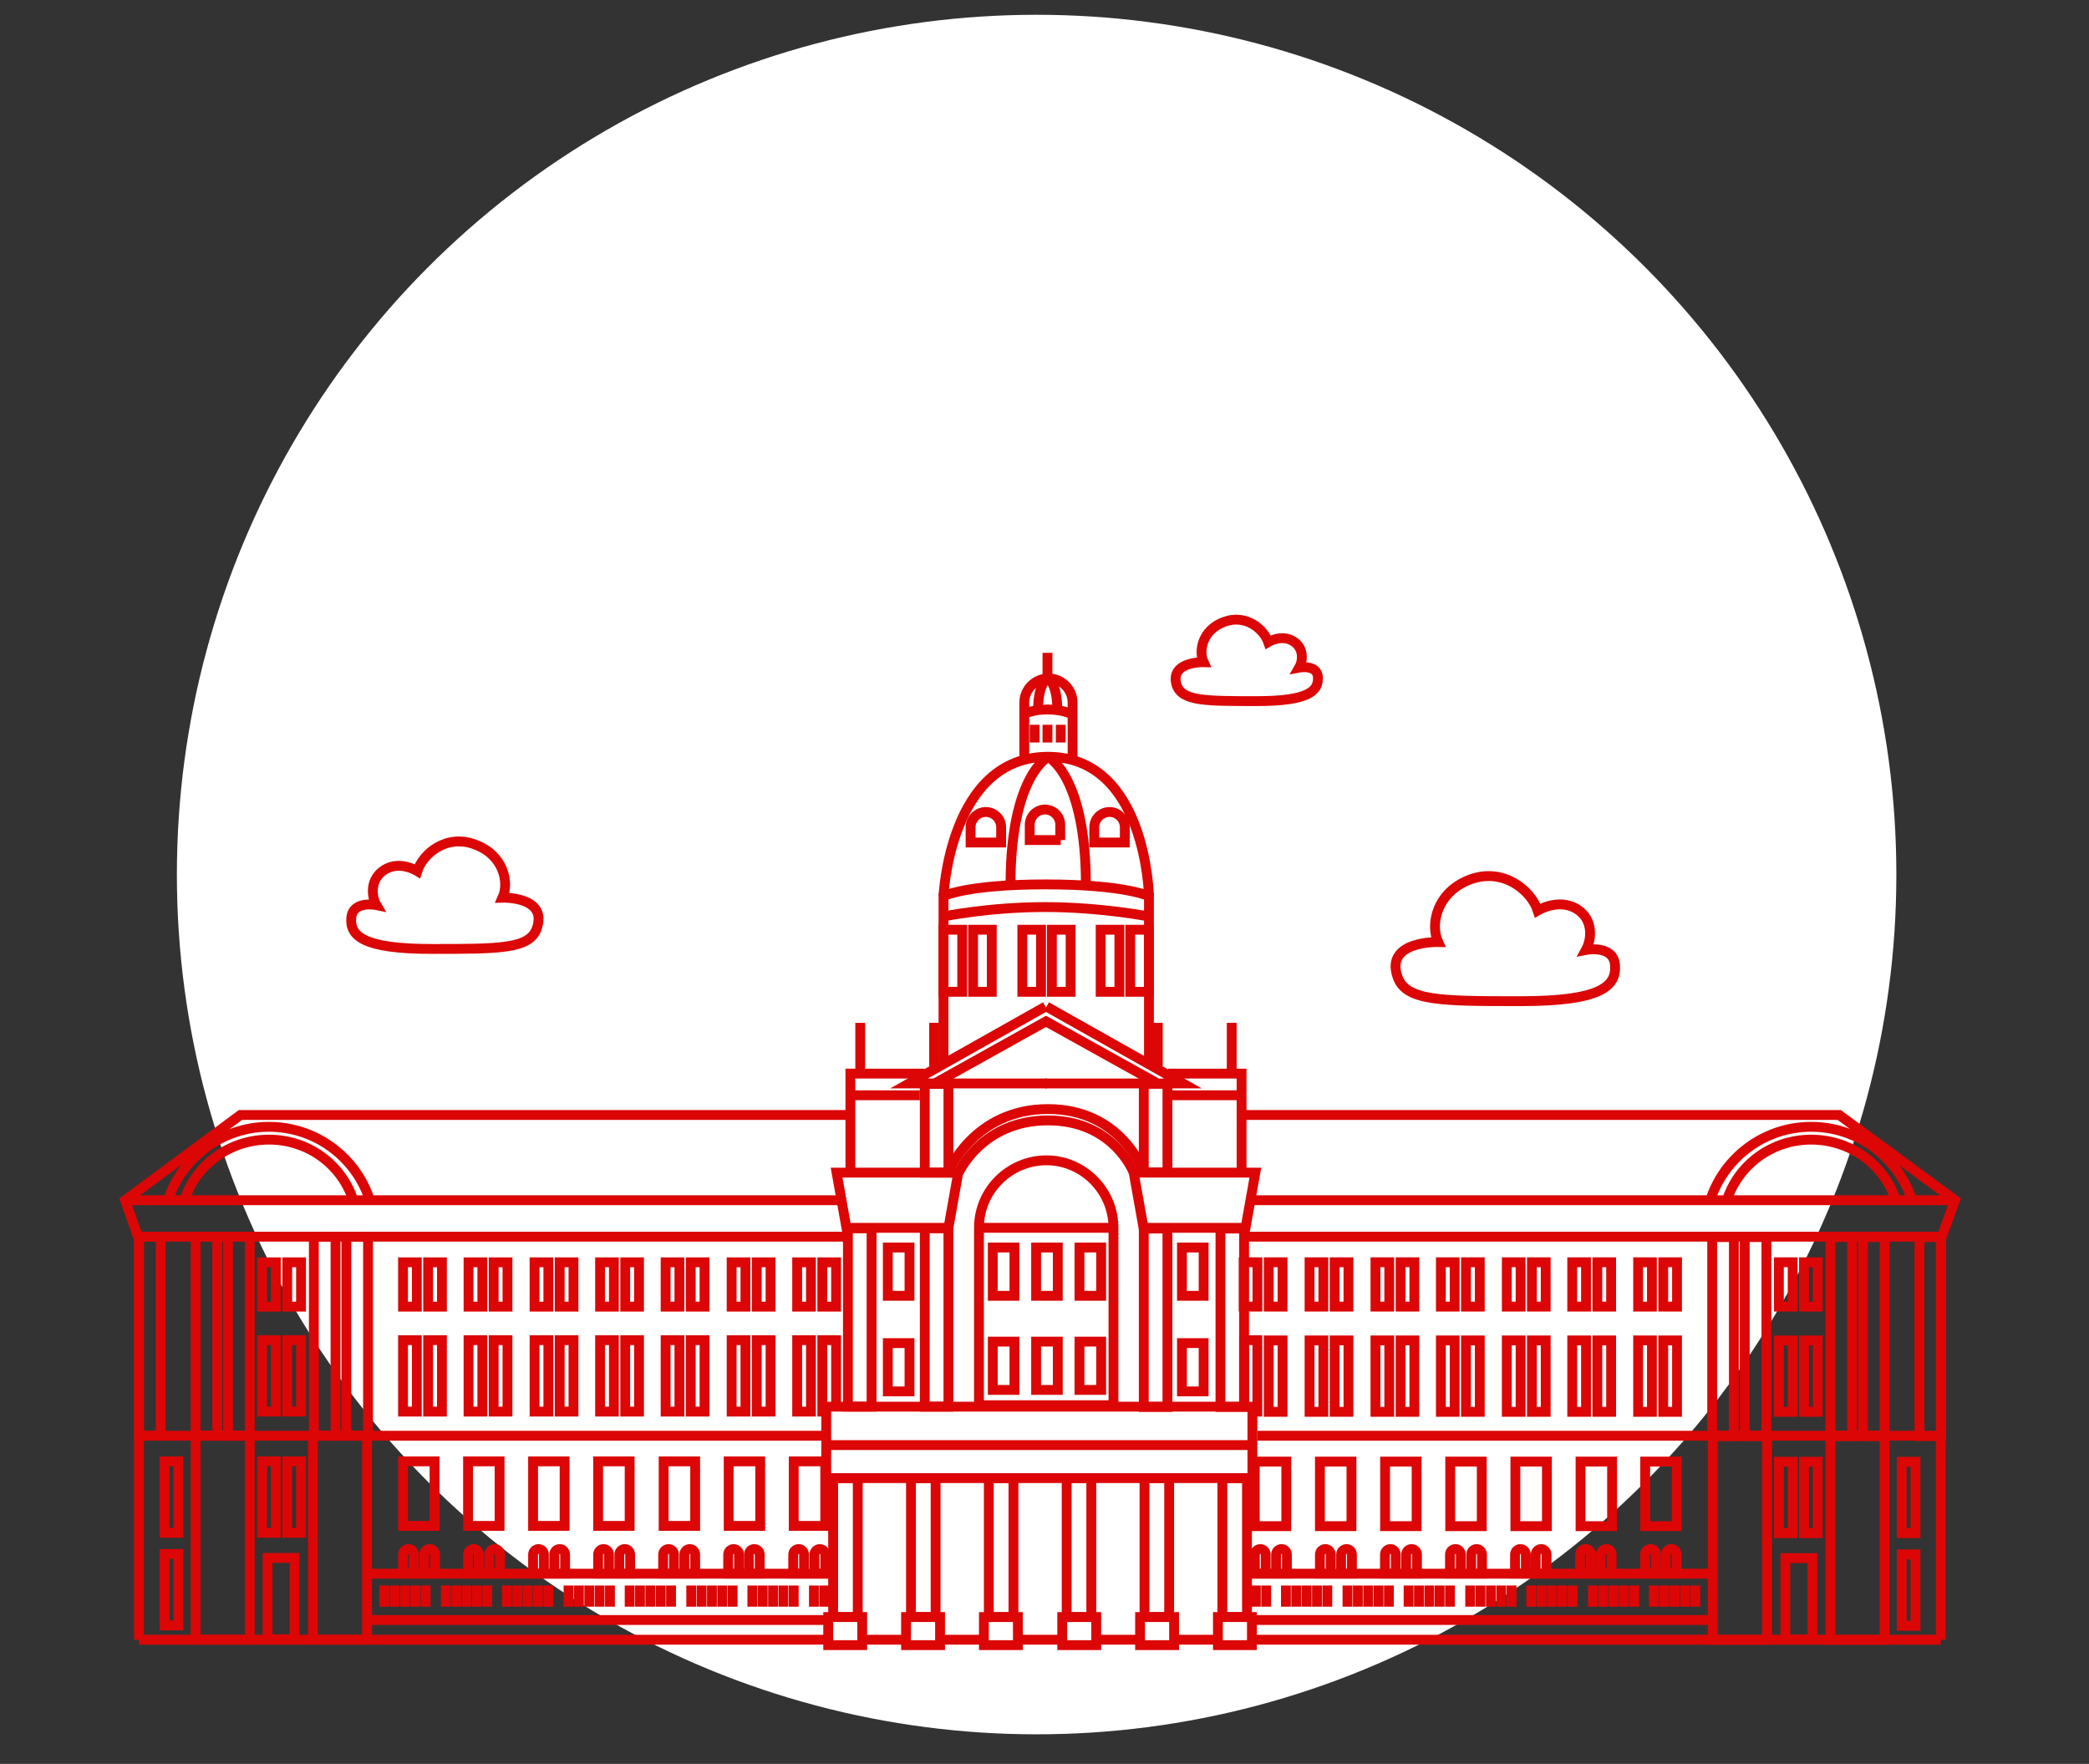 <?xml version="1.0" encoding="utf-8"?>
<!-- Generator: Adobe Illustrator 23.1.1, SVG Export Plug-In . SVG Version: 6.00 Build 0)  -->
<svg version="1.1" id="Layer_1" xmlns="http://www.w3.org/2000/svg" xmlns:xlink="http://www.w3.org/1999/xlink" x="0px" y="0px"
	 viewBox="0 0 424 358" style="enable-background:new 0 0 424 358;" xml:space="preserve">
<rect x="0" y="0" width="424" height="358" fill="#333333" stroke="none"/>
<style type="text/css">
	.st0{fill:#FFFFFF;}
	.st1{fill:none;stroke:#DC0606;stroke-width:2;stroke-miterlimit:10;}
</style>
<circle class="st0" cx="210.4" cy="177.5" r="174.5"/>
<g>
	<path class="st1" d="M291.9,191.2c-1.7-3.7-0.2-10.2,6.5-12.7c6.8-2.5,12.4,2.3,13.7,6.3c0,0,4.1-2.5,7.8-0.4
		c3.7,2.2,3.1,6.4,2,8.4c0,0,5.6-1.1,5.9,3.1c0.3,4.2-2.7,7.3-19.1,7.3s-23.5,0-25.1-5.1C281.2,190.9,291.9,191.2,291.9,191.2z"/>
	<path class="st1" d="M244.3,134.4c-1.1-2.4-0.2-6.6,4.2-8.2c4.4-1.6,8,1.5,8.9,4.1c0,0,2.7-1.6,5-0.2c2.4,1.4,2,4.2,1.3,5.4
		c0,0,3.7-0.7,3.8,2s-1.8,4.8-12.4,4.8s-15.2,0-16.3-3.3C237.4,134.2,244.3,134.4,244.3,134.4z"/>
	<path class="st1" d="M102,182.2c1.4-3.1,0.2-8.7-5.6-10.8c-5.8-2.2-10.6,1.9-11.7,5.4c0,0-3.5-2.2-6.6-0.3s-2.7,5.5-1.7,7.2
		c0,0-4.8-1-5.1,2.6s2.3,6.3,16.3,6.3s20,0,21.4-4.3C111.1,181.9,102,182.2,102,182.2z"/>
	<g>
		<line class="st1" x1="183.9" y1="332.8" x2="175" y2="332.8"/>
		<line class="st1" x1="199.7" y1="332.8" x2="190.8" y2="332.8"/>
		<line class="st1" x1="215.4" y1="332.8" x2="206.7" y2="332.8"/>
		<line class="st1" x1="231.1" y1="332.8" x2="222.5" y2="332.8"/>
		<line class="st1" x1="247.1" y1="332.8" x2="238.3" y2="332.8"/>
		<g>
			<rect x="169.1" y="300" class="st1" width="5" height="28.2"/>
			<rect x="168.1" y="328.2" class="st1" width="6.9" height="5.7"/>
		</g>
		<g>
			<rect x="184.9" y="300" class="st1" width="5" height="28.2"/>
			<rect x="183.9" y="328.2" class="st1" width="6.9" height="5.7"/>
		</g>
		<g>
			<rect x="200.7" y="300" class="st1" width="5" height="28.2"/>
			<rect x="199.7" y="328.2" class="st1" width="6.9" height="5.7"/>
		</g>
		<g>
			<rect x="216.5" y="300" class="st1" width="5" height="28.2"/>
			<rect x="215.6" y="328.2" class="st1" width="6.9" height="5.7"/>
		</g>
		<g>
			<rect x="232.3" y="300" class="st1" width="5" height="28.2"/>
			<rect x="231.4" y="328.2" class="st1" width="6.9" height="5.7"/>
		</g>
		<g>
			<rect x="248.1" y="300" class="st1" width="5" height="28.2"/>
			<rect x="247.2" y="328.2" class="st1" width="6.9" height="5.7"/>
		</g>
		<rect x="167.7" y="285.5" class="st1" width="86.5" height="14.5"/>
		<line class="st1" x1="167.7" y1="293.3" x2="254" y2="293.3"/>
		<g>
			<rect x="172.1" y="249.3" class="st1" width="4.8" height="36.2"/>
			<rect x="187.7" y="249.3" class="st1" width="4.8" height="36.2"/>
			<rect x="187.7" y="220" class="st1" width="4.8" height="18"/>
			<polygon class="st1" points="194.5,238 169.8,238 171.8,249.2 192.5,249.2 			"/>
			<polyline class="st1" points="212.2,204.3 184.5,219.9 212.5,219.9 			"/>
			<polyline class="st1" points="172.6,237.8 172.6,217.9 187.6,217.9 			"/>
			<line class="st1" x1="174.6" y1="217.9" x2="174.6" y2="207.6"/>
			<line class="st1" x1="189.6" y1="216.4" x2="189.6" y2="207.6"/>
			<line class="st1" x1="172.8" y1="222.3" x2="186.7" y2="222.3"/>
		</g>
		<g>
			
				<rect x="247.7" y="249.3" transform="matrix(-1 -4.467328e-11 4.467328e-11 -1 500.214 534.856)" class="st1" width="4.8" height="36.2"/>
			
				<rect x="232.2" y="249.3" transform="matrix(-1 -4.467328e-11 4.467328e-11 -1 469.153 534.856)" class="st1" width="4.8" height="36.2"/>
			
				<rect x="232.2" y="220" transform="matrix(-1 -4.467328e-11 4.467328e-11 -1 469.153 457.966)" class="st1" width="4.8" height="18"/>
			<polygon class="st1" points="230.1,238 254.8,238 252.8,249.2 232.1,249.2 			"/>
			<polyline class="st1" points="212.4,204.3 240.1,219.9 212.2,219.9 			"/>
			<polyline class="st1" points="252,237.8 252,217.9 237.1,217.9 			"/>
			<line class="st1" x1="250" y1="217.9" x2="250" y2="207.6"/>
			<line class="st1" x1="235" y1="216.4" x2="235" y2="207.6"/>
			<line class="st1" x1="251.8" y1="222.3" x2="237.9" y2="222.3"/>
		</g>
		<rect x="180.2" y="253.2" class="st1" width="4.4" height="9.8"/>
		<rect x="201.5" y="253.2" class="st1" width="4.4" height="9.8"/>
		<rect x="210.3" y="253.2" class="st1" width="4.4" height="9.8"/>
		<rect x="219.1" y="253.2" class="st1" width="4.4" height="9.8"/>
		<rect x="201.5" y="272.3" class="st1" width="4.4" height="9.8"/>
		<rect x="210.3" y="272.3" class="st1" width="4.4" height="9.8"/>
		<rect x="219.1" y="272.3" class="st1" width="4.4" height="9.8"/>
		<rect x="180.2" y="272.6" class="st1" width="4.4" height="9.8"/>
		<rect x="239.9" y="253.2" class="st1" width="4.4" height="9.8"/>
		<rect x="239.9" y="272.6" class="st1" width="4.4" height="9.8"/>
		<path class="st1" d="M212.4,235.5L212.4,235.5c-7.5,0-13.7,6.1-13.7,13.7v36H226v-36C226,241.7,219.9,235.5,212.4,235.5z"/>
		<line class="st1" x1="198.7" y1="249.2" x2="225.8" y2="249.2"/>
		<path class="st1" d="M192.4,238c0,0,5.2-12.9,20.3-12.9s19.5,12.9,19.5,12.9"/>
		<path class="st1" d="M194.6,238c0,0,4.7-10.6,18.1-10.6c13.4,0,17.4,10.6,17.4,10.6"/>
		<polyline class="st1" points="189.7,219.9 212.3,207.3 234.6,219.7 		"/>
		<path class="st1" d="M191.5,215.8v-33.9c0,0,4.5-2.4,20.7-2.4s21,2.4,21,2.4v33.8"/>
		<path class="st1" d="M191.5,186c0,0,9.3-1.9,20.6-1.9c11.3,0,21,1.9,21,1.9"/>
		<rect x="207.5" y="188.7" class="st1" width="3.8" height="12.6"/>
		<rect x="213.5" y="188.7" class="st1" width="3.8" height="12.6"/>
		<rect x="223.4" y="188.7" class="st1" width="3.8" height="12.6"/>
		<rect x="229.4" y="188.7" class="st1" width="3.8" height="12.6"/>
		<rect x="191.5" y="188.7" class="st1" width="3.8" height="12.6"/>
		<rect x="197.5" y="188.7" class="st1" width="3.8" height="12.6"/>
		<path class="st1" d="M191.5,181.9c0,0,1.2-28.3,21.2-28.3s20.5,28.3,20.5,28.3"/>
		<path class="st1" d="M215.3,170.5H209v-3.1c0-1.7,1.4-3.1,3.1-3.1h0c1.7,0,3.1,1.4,3.1,3.1V170.5z"/>
		<path class="st1" d="M228.3,171h-6.2v-3.1c0-1.7,1.4-3.1,3.1-3.1h0c1.7,0,3.1,1.4,3.1,3.1V171z"/>
		<path class="st1" d="M203.2,171H197v-3.1c0-1.7,1.4-3.1,3.1-3.1l0,0c1.7,0,3.1,1.4,3.1,3.1V171z"/>
		<path class="st1" d="M212.7,153.6c0,0,7.7,3.7,7.7,26"/>
		<path class="st1" d="M212.8,153.6c0,0-7.7,3.7-7.7,26"/>
		<path class="st1" d="M217.7,153.9v-11.3c0-2.7-2.2-4.9-4.9-4.9l0,0c-2.7,0-4.9,2.2-4.9,4.9v11.3"/>
		<path class="st1" d="M208.2,144.8c0,0,1.5-0.8,4.4-0.8s4.6,0.8,4.6,0.8"/>
		<line class="st1" x1="212.6" y1="147.1" x2="212.6" y2="150.7"/>
		<line class="st1" x1="215.3" y1="147.1" x2="215.3" y2="150.7"/>
		<line class="st1" x1="210" y1="147.1" x2="210" y2="150.7"/>
		<path class="st1" d="M212.8,137.7c0,0,1.8,1.1,1.8,6.4"/>
		<path class="st1" d="M212.5,137.7c0,0-1.8,1.1-1.8,6.4"/>
		<line class="st1" x1="212.6" y1="132.5" x2="212.6" y2="137.1"/>
	</g>
	<g>
		<line class="st1" x1="25.4" y1="243.6" x2="170.5" y2="243.6"/>
		<line class="st1" x1="168" y1="332.8" x2="28.2" y2="332.8"/>
		<path class="st1" d="M34.1,243.6c2.8-8.6,10.9-14.9,20.5-14.9c9.5,0,17.6,6.2,20.4,14.7"/>
		<path class="st1" d="M37.5,243.4c2.3-7,9.1-12.1,17.1-12.1c7.9,0,14.6,5,17,12"/>
		<polyline class="st1" points="171.9,226.3 48.8,226.3 25.4,243.6 28.2,251.6 28.2,332.8 		"/>
		<line class="st1" x1="28.2" y1="251" x2="171.8" y2="251"/>
		<line class="st1" x1="28.7" y1="291.4" x2="167" y2="291.4"/>
		<rect x="28.2" y="251" class="st1" width="4.4" height="40.4"/>
		<rect x="39.7" y="251" class="st1" width="4.4" height="40.4"/>
		<rect x="46.3" y="251" class="st1" width="4.4" height="40.4"/>
		<rect x="63.7" y="251" class="st1" width="4.4" height="40.4"/>
		<rect x="70.3" y="251" class="st1" width="4.4" height="40.4"/>
		<rect x="39.7" y="291.4" class="st1" width="11" height="41.4"/>
		<rect x="63.5" y="291.4" class="st1" width="11" height="41.4"/>
		<rect x="53.2" y="256.2" class="st1" width="2.8" height="9"/>
		<rect x="58.3" y="256.2" class="st1" width="2.8" height="9"/>
		<rect x="53.2" y="272" class="st1" width="2.8" height="14.5"/>
		<rect x="58.3" y="272" class="st1" width="2.8" height="14.5"/>
		<g>
			<rect x="81.8" y="256.2" class="st1" width="2.8" height="9"/>
			<rect x="86.9" y="256.2" class="st1" width="2.8" height="9"/>
			<rect x="81.8" y="272" class="st1" width="2.8" height="14.5"/>
			<rect x="86.9" y="272" class="st1" width="2.8" height="14.5"/>
		</g>
		<g>
			<rect x="95.1" y="256.2" class="st1" width="2.8" height="9"/>
			<rect x="100.2" y="256.2" class="st1" width="2.8" height="9"/>
			<rect x="95.1" y="272" class="st1" width="2.8" height="14.5"/>
			<rect x="100.2" y="272" class="st1" width="2.8" height="14.5"/>
		</g>
		<g>
			<rect x="108.5" y="256.2" class="st1" width="2.8" height="9"/>
			<rect x="113.6" y="256.2" class="st1" width="2.8" height="9"/>
			<rect x="108.5" y="272" class="st1" width="2.8" height="14.5"/>
			<rect x="113.6" y="272" class="st1" width="2.8" height="14.5"/>
		</g>
		<g>
			<rect x="121.8" y="256.2" class="st1" width="2.8" height="9"/>
			<rect x="126.9" y="256.2" class="st1" width="2.8" height="9"/>
			<rect x="121.8" y="272" class="st1" width="2.8" height="14.5"/>
			<rect x="126.9" y="272" class="st1" width="2.8" height="14.5"/>
		</g>
		<g>
			<rect x="135.1" y="256.2" class="st1" width="2.8" height="9"/>
			<rect x="140.2" y="256.2" class="st1" width="2.8" height="9"/>
			<rect x="135.1" y="272" class="st1" width="2.8" height="14.5"/>
			<rect x="140.2" y="272" class="st1" width="2.8" height="14.5"/>
		</g>
		<g>
			<rect x="148.5" y="256.2" class="st1" width="2.8" height="9"/>
			<rect x="153.6" y="256.2" class="st1" width="2.8" height="9"/>
			<rect x="148.5" y="272" class="st1" width="2.8" height="14.5"/>
			<rect x="153.6" y="272" class="st1" width="2.8" height="14.5"/>
		</g>
		<g>
			<rect x="161.8" y="256.2" class="st1" width="2.8" height="9"/>
			<rect x="166.9" y="256.2" class="st1" width="2.8" height="9"/>
			<rect x="161.8" y="272" class="st1" width="2.8" height="14.5"/>
			<polyline class="st1" points="167.7,286.5 166.9,286.5 166.9,272 169.7,272 169.7,285.3 			"/>
		</g>
		<rect x="53.2" y="296.6" class="st1" width="2.8" height="14.5"/>
		<rect x="33.4" y="296.6" class="st1" width="2.8" height="14.5"/>
		<rect x="33.4" y="315.4" class="st1" width="2.8" height="14.5"/>
		<rect x="58.3" y="296.6" class="st1" width="2.8" height="14.5"/>
		<rect x="81.8" y="296.6" class="st1" width="6.4" height="13.1"/>
		<rect x="95" y="296.6" class="st1" width="6.4" height="13.1"/>
		<rect x="108.2" y="296.6" class="st1" width="6.4" height="13.1"/>
		<rect x="121.4" y="296.6" class="st1" width="6.4" height="13.1"/>
		<rect x="134.7" y="296.6" class="st1" width="6.4" height="13.1"/>
		<rect x="147.9" y="296.6" class="st1" width="6.4" height="13.1"/>
		<rect x="161.1" y="296.6" class="st1" width="6.4" height="13.1"/>
		<rect x="54.3" y="316.2" class="st1" width="5.5" height="16.5"/>
		<line class="st1" x1="75" y1="319.4" x2="168.6" y2="319.4"/>
		<line class="st1" x1="75" y1="328.8" x2="168.6" y2="328.8"/>
		<g>
			<line class="st1" x1="78" y1="321.8" x2="78" y2="326.1"/>
			<line class="st1" x1="80.1" y1="321.8" x2="80.1" y2="326.1"/>
			<line class="st1" x1="82.2" y1="321.8" x2="82.2" y2="326.1"/>
			<line class="st1" x1="84.3" y1="321.8" x2="84.3" y2="326.1"/>
			<line class="st1" x1="86.4" y1="321.8" x2="86.4" y2="326.1"/>
		</g>
		<g>
			<line class="st1" x1="90.5" y1="321.8" x2="90.5" y2="326.1"/>
			<line class="st1" x1="92.6" y1="321.8" x2="92.6" y2="326.1"/>
			<line class="st1" x1="94.7" y1="321.8" x2="94.7" y2="326.1"/>
			<line class="st1" x1="96.8" y1="321.8" x2="96.8" y2="326.1"/>
			<line class="st1" x1="98.9" y1="321.8" x2="98.9" y2="326.1"/>
		</g>
		<g>
			<line class="st1" x1="102.9" y1="321.8" x2="102.9" y2="326.1"/>
			<line class="st1" x1="105" y1="321.8" x2="105" y2="326.1"/>
			<line class="st1" x1="107.1" y1="321.8" x2="107.1" y2="326.1"/>
			<line class="st1" x1="109.2" y1="321.8" x2="109.2" y2="326.1"/>
			<line class="st1" x1="111.3" y1="321.8" x2="111.3" y2="326.1"/>
		</g>
		<g>
			<line class="st1" x1="115.4" y1="321.8" x2="115.4" y2="326.1"/>
			<line class="st1" x1="117.5" y1="321.8" x2="117.5" y2="326.1"/>
			<line class="st1" x1="119.6" y1="321.8" x2="119.6" y2="326.1"/>
			<line class="st1" x1="121.7" y1="321.8" x2="121.7" y2="326.1"/>
			<line class="st1" x1="123.8" y1="321.8" x2="123.8" y2="326.1"/>
		</g>
		<g>
			<line class="st1" x1="127.8" y1="321.8" x2="127.8" y2="326.1"/>
			<line class="st1" x1="129.9" y1="321.8" x2="129.9" y2="326.1"/>
			<line class="st1" x1="132" y1="321.8" x2="132" y2="326.1"/>
			<line class="st1" x1="134.1" y1="321.8" x2="134.1" y2="326.1"/>
			<line class="st1" x1="136.2" y1="321.8" x2="136.2" y2="326.1"/>
		</g>
		<g>
			<line class="st1" x1="140.3" y1="321.8" x2="140.3" y2="326.1"/>
			<line class="st1" x1="142.4" y1="321.8" x2="142.4" y2="326.1"/>
			<line class="st1" x1="144.5" y1="321.8" x2="144.5" y2="326.1"/>
			<line class="st1" x1="146.6" y1="321.8" x2="146.6" y2="326.1"/>
			<line class="st1" x1="148.7" y1="321.8" x2="148.7" y2="326.1"/>
		</g>
		<g>
			<line class="st1" x1="152.7" y1="321.8" x2="152.7" y2="326.1"/>
			<line class="st1" x1="154.8" y1="321.8" x2="154.8" y2="326.1"/>
			<line class="st1" x1="156.9" y1="321.8" x2="156.9" y2="326.1"/>
			<line class="st1" x1="159" y1="321.8" x2="159" y2="326.1"/>
			<line class="st1" x1="161.1" y1="321.8" x2="161.1" y2="326.1"/>
		</g>
		<g>
			<line class="st1" x1="165.2" y1="321.8" x2="165.2" y2="326.1"/>
			<line class="st1" x1="167.3" y1="321.8" x2="167.3" y2="326.1"/>
		</g>
		<g>
			<path class="st1" d="M83.9,319.4h-2.1v-3.9c0-0.6,0.5-1.1,1.1-1.1h0c0.6,0,1.1,0.5,1.1,1.1V319.4z"/>
			<path class="st1" d="M88.2,319.4h-2.1v-3.9c0-0.6,0.5-1.1,1.1-1.1l0,0c0.6,0,1.1,0.5,1.1,1.1V319.4z"/>
		</g>
		<g>
			<path class="st1" d="M97.1,319.4H95v-3.9c0-0.6,0.5-1.1,1.1-1.1h0c0.6,0,1.1,0.5,1.1,1.1V319.4z"/>
			<path class="st1" d="M101.4,319.4h-2.1v-3.9c0-0.6,0.5-1.1,1.1-1.1l0,0c0.6,0,1.1,0.5,1.1,1.1V319.4z"/>
		</g>
		<g>
			<path class="st1" d="M110.3,319.4h-2.1v-3.9c0-0.6,0.5-1.1,1.1-1.1h0c0.6,0,1.1,0.5,1.1,1.1V319.4z"/>
			<path class="st1" d="M114.6,319.4h-2.1v-3.9c0-0.6,0.5-1.1,1.1-1.1h0c0.6,0,1.1,0.5,1.1,1.1V319.4z"/>
		</g>
		<g>
			<path class="st1" d="M123.5,319.4h-2.1v-3.9c0-0.6,0.5-1.1,1.1-1.1h0c0.6,0,1.1,0.5,1.1,1.1V319.4z"/>
			<path class="st1" d="M127.8,319.4h-2.1v-3.9c0-0.6,0.5-1.1,1.1-1.1h0c0.6,0,1.1,0.5,1.1,1.1V319.4z"/>
		</g>
		<g>
			<path class="st1" d="M136.7,319.4h-2.1v-3.9c0-0.6,0.5-1.1,1.1-1.1l0,0c0.6,0,1.1,0.5,1.1,1.1V319.4z"/>
			<path class="st1" d="M141,319.4h-2.1v-3.9c0-0.6,0.5-1.1,1.1-1.1l0,0c0.6,0,1.1,0.5,1.1,1.1V319.4z"/>
		</g>
		<g>
			<path class="st1" d="M149.9,319.4h-2.1v-3.9c0-0.6,0.5-1.1,1.1-1.1l0,0c0.6,0,1.1,0.5,1.1,1.1V319.4z"/>
			<path class="st1" d="M154.2,319.4H152v-3.9c0-0.6,0.5-1.1,1.1-1.1l0,0c0.6,0,1.1,0.5,1.1,1.1V319.4z"/>
		</g>
		<g>
			<path class="st1" d="M163.1,319.4H161v-3.9c0-0.6,0.5-1.1,1.1-1.1l0,0c0.6,0,1.1,0.5,1.1,1.1V319.4z"/>
			<path class="st1" d="M167.4,319.4h-2.1v-3.9c0-0.6,0.5-1.1,1.1-1.1l0,0c0.6,0,1.1,0.5,1.1,1.1V319.4z"/>
		</g>
	</g>
	<g>
		<line class="st1" x1="396.8" y1="243.6" x2="254.2" y2="243.6"/>
		<line class="st1" x1="254.2" y1="332.8" x2="393.9" y2="332.8"/>
		<path class="st1" d="M388.1,243.6c-2.8-8.6-10.9-14.9-20.5-14.9c-9.5,0-17.6,6.2-20.4,14.7"/>
		<path class="st1" d="M384.7,243.4c-2.3-7-9.1-12.1-17.1-12.1c-7.9,0-14.6,5-17,12"/>
		<polyline class="st1" points="252.3,226.3 373.3,226.3 396.8,243.6 393.9,251.6 393.9,332.8 		"/>
		<line class="st1" x1="393.9" y1="251" x2="252.9" y2="251"/>
		<line class="st1" x1="393.4" y1="291.4" x2="255.2" y2="291.4"/>
		
			<rect x="389.5" y="251" transform="matrix(-1 -4.455382e-11 4.455382e-11 -1 783.485 542.479)" class="st1" width="4.4" height="40.4"/>
		
			<rect x="378.1" y="251" transform="matrix(-1 -4.455382e-11 4.455382e-11 -1 760.618 542.479)" class="st1" width="4.4" height="40.4"/>
		
			<rect x="371.5" y="251" transform="matrix(-1 -4.455382e-11 4.455382e-11 -1 747.416 542.479)" class="st1" width="4.4" height="40.4"/>
		
			<rect x="354.1" y="251" transform="matrix(-1 -4.455382e-11 4.455382e-11 -1 712.624 542.479)" class="st1" width="4.4" height="40.4"/>
		
			<rect x="347.5" y="251" transform="matrix(-1 -4.496637e-11 4.496637e-11 -1 699.422 542.479)" class="st1" width="4.4" height="40.4"/>
		
			<rect x="371.5" y="291.4" transform="matrix(-1 -4.475099e-11 4.475099e-11 -1 754.012 624.228)" class="st1" width="11" height="41.4"/>
		
			<rect x="347.6" y="291.4" transform="matrix(-1 -4.491619e-11 4.491619e-11 -1 706.245 624.228)" class="st1" width="11" height="41.4"/>
		
			<rect x="366.2" y="256.2" transform="matrix(-1 -4.450985e-11 4.450985e-11 -1 735.152 521.39)" class="st1" width="2.8" height="9"/>
		
			<rect x="361.1" y="256.2" transform="matrix(-1 -4.385526e-11 4.385526e-11 -1 724.957 521.39)" class="st1" width="2.8" height="9"/>
		
			<rect x="366.2" y="272" transform="matrix(-1 -4.450985e-11 4.450985e-11 -1 735.152 558.549)" class="st1" width="2.8" height="14.5"/>
		
			<rect x="361.1" y="272" transform="matrix(-1 -4.450985e-11 4.450985e-11 -1 724.957 558.549)" class="st1" width="2.8" height="14.5"/>
		<g>
			
				<rect x="337.6" y="256.2" transform="matrix(-1 -4.450985e-11 4.450985e-11 -1 677.984 521.39)" class="st1" width="2.8" height="9"/>
			
				<rect x="332.5" y="256.2" transform="matrix(-1 -4.385526e-11 4.385526e-11 -1 667.789 521.39)" class="st1" width="2.8" height="9"/>
			
				<rect x="337.6" y="272" transform="matrix(-1 -4.450985e-11 4.450985e-11 -1 677.984 558.549)" class="st1" width="2.8" height="14.5"/>
			
				<rect x="332.5" y="272" transform="matrix(-1 -4.450985e-11 4.450985e-11 -1 667.789 558.549)" class="st1" width="2.8" height="14.5"/>
		</g>
		<g>
			
				<rect x="324.3" y="256.2" transform="matrix(-1 -4.516399e-11 4.516399e-11 -1 651.306 521.39)" class="st1" width="2.8" height="9"/>
			
				<rect x="319.2" y="256.2" transform="matrix(-1 -4.516399e-11 4.516399e-11 -1 641.111 521.39)" class="st1" width="2.8" height="9"/>
			
				<rect x="324.3" y="272" transform="matrix(-1 -4.450985e-11 4.450985e-11 -1 651.306 558.549)" class="st1" width="2.8" height="14.5"/>
			
				<rect x="319.2" y="272" transform="matrix(-1 -4.516399e-11 4.516399e-11 -1 641.111 558.549)" class="st1" width="2.8" height="14.5"/>
		</g>
		<g>
			
				<rect x="310.9" y="256.2" transform="matrix(-1 -4.385526e-11 4.385526e-11 -1 624.628 521.39)" class="st1" width="2.8" height="9"/>
			
				<rect x="305.8" y="256.2" transform="matrix(-1 -4.450985e-11 4.450985e-11 -1 614.433 521.39)" class="st1" width="2.8" height="9"/>
			
				<rect x="310.9" y="272" transform="matrix(-1 -4.450985e-11 4.450985e-11 -1 624.628 558.549)" class="st1" width="2.8" height="14.5"/>
			
				<rect x="305.8" y="272" transform="matrix(-1 -4.450985e-11 4.450985e-11 -1 614.433 558.549)" class="st1" width="2.8" height="14.5"/>
		</g>
		<g>
			
				<rect x="297.6" y="256.2" transform="matrix(-1 -4.516399e-11 4.516399e-11 -1 597.949 521.39)" class="st1" width="2.8" height="9"/>
			
				<rect x="292.5" y="256.2" transform="matrix(-1 -4.516399e-11 4.516399e-11 -1 587.754 521.39)" class="st1" width="2.8" height="9"/>
			
				<rect x="297.6" y="272" transform="matrix(-1 -4.450985e-11 4.450985e-11 -1 597.949 558.549)" class="st1" width="2.8" height="14.5"/>
			
				<rect x="292.5" y="272" transform="matrix(-1 -4.581858e-11 4.581858e-11 -1 587.754 558.549)" class="st1" width="2.8" height="14.5"/>
		</g>
		<g>
			
				<rect x="284.2" y="256.2" transform="matrix(-1 -4.450985e-11 4.450985e-11 -1 571.271 521.39)" class="st1" width="2.8" height="9"/>
			
				<rect x="279.1" y="256.2" transform="matrix(-1 -4.450985e-11 4.450985e-11 -1 561.076 521.39)" class="st1" width="2.8" height="9"/>
			
				<rect x="284.2" y="272" transform="matrix(-1 -4.450985e-11 4.450985e-11 -1 571.271 558.549)" class="st1" width="2.8" height="14.5"/>
			
				<rect x="279.1" y="272" transform="matrix(-1 -4.450985e-11 4.450985e-11 -1 561.076 558.549)" class="st1" width="2.8" height="14.5"/>
		</g>
		<g>
			
				<rect x="270.9" y="256.2" transform="matrix(-1 -4.516399e-11 4.516399e-11 -1 544.593 521.39)" class="st1" width="2.8" height="9"/>
			
				<rect x="265.8" y="256.2" transform="matrix(-1 -4.385526e-11 4.385526e-11 -1 534.398 521.39)" class="st1" width="2.8" height="9"/>
			
				<rect x="270.9" y="272" transform="matrix(-1 -4.516399e-11 4.516399e-11 -1 544.593 558.549)" class="st1" width="2.8" height="14.5"/>
			
				<rect x="265.8" y="272" transform="matrix(-1 -4.516399e-11 4.516399e-11 -1 534.398 558.549)" class="st1" width="2.8" height="14.5"/>
		</g>
		<g>
			
				<rect x="257.6" y="256.2" transform="matrix(-1 -4.581858e-11 4.581858e-11 -1 517.915 521.39)" class="st1" width="2.8" height="9"/>
			
				<rect x="252.5" y="256.2" transform="matrix(-1 -4.581858e-11 4.581858e-11 -1 507.72 521.39)" class="st1" width="2.8" height="9"/>
			
				<rect x="257.6" y="272" transform="matrix(-1 -4.450985e-11 4.450985e-11 -1 517.915 558.549)" class="st1" width="2.8" height="14.5"/>
			<polyline class="st1" points="254.4,286.5 255.2,286.5 255.2,272 252.5,272 252.5,285.3 			"/>
		</g>
		
			<rect x="366.2" y="296.6" transform="matrix(-1 -4.516399e-11 4.516399e-11 -1 735.152 607.777)" class="st1" width="2.8" height="14.5"/>
		
			<rect x="386" y="296.6" transform="matrix(-1 -4.385526e-11 4.385526e-11 -1 774.788 607.777)" class="st1" width="2.8" height="14.5"/>
		
			<rect x="386" y="315.4" transform="matrix(-1 -4.581858e-11 4.581858e-11 -1 774.788 645.38)" class="st1" width="2.8" height="14.5"/>
		
			<rect x="361.1" y="296.6" transform="matrix(-1 -4.516399e-11 4.516399e-11 -1 724.957 607.777)" class="st1" width="2.8" height="14.5"/>
		
			<rect x="334" y="296.6" transform="matrix(-1 -4.485358e-11 4.485358e-11 -1 674.324 606.348)" class="st1" width="6.4" height="13.1"/>
		
			<rect x="320.7" y="296.6" transform="matrix(-1 -4.513735e-11 4.513735e-11 -1 647.9 606.348)" class="st1" width="6.4" height="13.1"/>
		
			<rect x="307.5" y="296.6" transform="matrix(-1 -4.485358e-11 4.485358e-11 -1 621.475 606.348)" class="st1" width="6.4" height="13.1"/>
		
			<rect x="294.3" y="296.6" transform="matrix(-1 -4.485358e-11 4.485358e-11 -1 595.051 606.348)" class="st1" width="6.4" height="13.1"/>
		
			<rect x="281.1" y="296.6" transform="matrix(-1 -4.456980e-11 4.456980e-11 -1 568.627 606.348)" class="st1" width="6.4" height="13.1"/>
		
			<rect x="267.9" y="296.6" transform="matrix(-1 -4.485358e-11 4.485358e-11 -1 542.203 606.348)" class="st1" width="6.4" height="13.1"/>
		
			<rect x="254.7" y="296.6" transform="matrix(-1 -4.513735e-11 4.513735e-11 -1 515.779 606.348)" class="st1" width="6.4" height="13.1"/>
		
			<rect x="362.3" y="316.2" transform="matrix(-1 -4.469326e-11 4.469326e-11 -1 730.165 648.938)" class="st1" width="5.5" height="16.5"/>
		<line class="st1" x1="347.2" y1="319.4" x2="253.5" y2="319.4"/>
		<line class="st1" x1="347.2" y1="328.8" x2="254" y2="328.8"/>
		<g>
			<line class="st1" x1="344.1" y1="321.8" x2="344.1" y2="326.1"/>
			<line class="st1" x1="342" y1="321.8" x2="342" y2="326.1"/>
			<line class="st1" x1="339.9" y1="321.8" x2="339.9" y2="326.1"/>
			<line class="st1" x1="337.8" y1="321.8" x2="337.8" y2="326.1"/>
			<line class="st1" x1="335.7" y1="321.8" x2="335.7" y2="326.1"/>
		</g>
		<g>
			<line class="st1" x1="331.7" y1="321.8" x2="331.7" y2="326.1"/>
			<line class="st1" x1="329.6" y1="321.8" x2="329.6" y2="326.1"/>
			<line class="st1" x1="327.5" y1="321.8" x2="327.5" y2="326.1"/>
			<line class="st1" x1="325.4" y1="321.8" x2="325.4" y2="326.1"/>
			<line class="st1" x1="323.3" y1="321.8" x2="323.3" y2="326.1"/>
		</g>
		<g>
			<line class="st1" x1="319.2" y1="321.8" x2="319.2" y2="326.1"/>
			<line class="st1" x1="317.1" y1="321.8" x2="317.1" y2="326.1"/>
			<line class="st1" x1="315" y1="321.8" x2="315" y2="326.1"/>
			<line class="st1" x1="312.9" y1="321.8" x2="312.9" y2="326.1"/>
			<line class="st1" x1="310.8" y1="321.8" x2="310.8" y2="326.1"/>
		</g>
		<g>
			<line class="st1" x1="306.8" y1="321.8" x2="306.8" y2="326.1"/>
			<line class="st1" x1="304.7" y1="321.8" x2="304.7" y2="326.1"/>
			<line class="st1" x1="302.6" y1="321.8" x2="302.6" y2="326.1"/>
			<line class="st1" x1="300.5" y1="321.8" x2="300.5" y2="326.1"/>
			<line class="st1" x1="298.4" y1="321.8" x2="298.4" y2="326.1"/>
		</g>
		<g>
			<line class="st1" x1="294.3" y1="321.8" x2="294.3" y2="326.1"/>
			<line class="st1" x1="292.2" y1="321.8" x2="292.2" y2="326.1"/>
			<line class="st1" x1="290.1" y1="321.8" x2="290.1" y2="326.1"/>
			<line class="st1" x1="288" y1="321.8" x2="288" y2="326.1"/>
			<line class="st1" x1="285.9" y1="321.8" x2="285.9" y2="326.1"/>
		</g>
		<g>
			<line class="st1" x1="281.9" y1="321.8" x2="281.9" y2="326.1"/>
			<line class="st1" x1="279.8" y1="321.8" x2="279.8" y2="326.1"/>
			<line class="st1" x1="277.7" y1="321.8" x2="277.7" y2="326.1"/>
			<line class="st1" x1="275.6" y1="321.8" x2="275.6" y2="326.1"/>
			<line class="st1" x1="273.5" y1="321.8" x2="273.5" y2="326.1"/>
		</g>
		<g>
			<line class="st1" x1="269.4" y1="321.8" x2="269.4" y2="326.1"/>
			<line class="st1" x1="267.3" y1="321.8" x2="267.3" y2="326.1"/>
			<line class="st1" x1="265.2" y1="321.8" x2="265.2" y2="326.1"/>
			<line class="st1" x1="263.1" y1="321.8" x2="263.1" y2="326.1"/>
			<line class="st1" x1="261" y1="321.8" x2="261" y2="326.1"/>
		</g>
		<g>
			<line class="st1" x1="257" y1="321.8" x2="257" y2="326.1"/>
			<line class="st1" x1="254.9" y1="321.8" x2="254.9" y2="326.1"/>
		</g>
		<g>
			<path class="st1" d="M338.2,319.4h2.1v-3.9c0-0.6-0.5-1.1-1.1-1.1l0,0c-0.6,0-1.1,0.5-1.1,1.1V319.4z"/>
			<path class="st1" d="M334,319.4h2.1v-3.9c0-0.6-0.5-1.1-1.1-1.1l0,0c-0.6,0-1.1,0.5-1.1,1.1V319.4z"/>
		</g>
		<g>
			<path class="st1" d="M325,319.4h2.1v-3.9c0-0.6-0.5-1.1-1.1-1.1l0,0c-0.6,0-1.1,0.5-1.1,1.1V319.4z"/>
			<path class="st1" d="M320.8,319.4h2.1v-3.9c0-0.6-0.5-1.1-1.1-1.1l0,0c-0.6,0-1.1,0.5-1.1,1.1V319.4z"/>
		</g>
		<g>
			<path class="st1" d="M311.8,319.4h2.1v-3.9c0-0.6-0.5-1.1-1.1-1.1l0,0c-0.6,0-1.1,0.5-1.1,1.1V319.4z"/>
			<path class="st1" d="M307.6,319.4h2.1v-3.9c0-0.6-0.5-1.1-1.1-1.1l0,0c-0.6,0-1.1,0.5-1.1,1.1V319.4z"/>
		</g>
		<g>
			<path class="st1" d="M298.7,319.4h2.1v-3.9c0-0.6-0.5-1.1-1.1-1.1l0,0c-0.6,0-1.1,0.5-1.1,1.1V319.4z"/>
			<path class="st1" d="M294.4,319.4h2.1v-3.9c0-0.6-0.5-1.1-1.1-1.1l0,0c-0.6,0-1.1,0.5-1.1,1.1V319.4z"/>
		</g>
		<g>
			<path class="st1" d="M285.5,319.4h2.1v-3.9c0-0.6-0.5-1.1-1.1-1.1l0,0c-0.6,0-1.1,0.5-1.1,1.1V319.4z"/>
			<path class="st1" d="M281.2,319.4h2.1v-3.9c0-0.6-0.5-1.1-1.1-1.1l0,0c-0.6,0-1.1,0.5-1.1,1.1V319.4z"/>
		</g>
		<g>
			<path class="st1" d="M272.3,319.4h2.1v-3.9c0-0.6-0.5-1.1-1.1-1.1l0,0c-0.6,0-1.1,0.5-1.1,1.1V319.4z"/>
			<path class="st1" d="M268,319.4h2.1v-3.9c0-0.6-0.5-1.1-1.1-1.1l0,0c-0.6,0-1.1,0.5-1.1,1.1V319.4z"/>
		</g>
		<g>
			<path class="st1" d="M259.1,319.4h2.1v-3.9c0-0.6-0.5-1.1-1.1-1.1l0,0c-0.6,0-1.1,0.5-1.1,1.1V319.4z"/>
			<path class="st1" d="M254.8,319.4h2.1v-3.9c0-0.6-0.5-1.1-1.1-1.1l0,0c-0.6,0-1.1,0.5-1.1,1.1V319.4z"/>
		</g>
	</g>
</g>
</svg>
